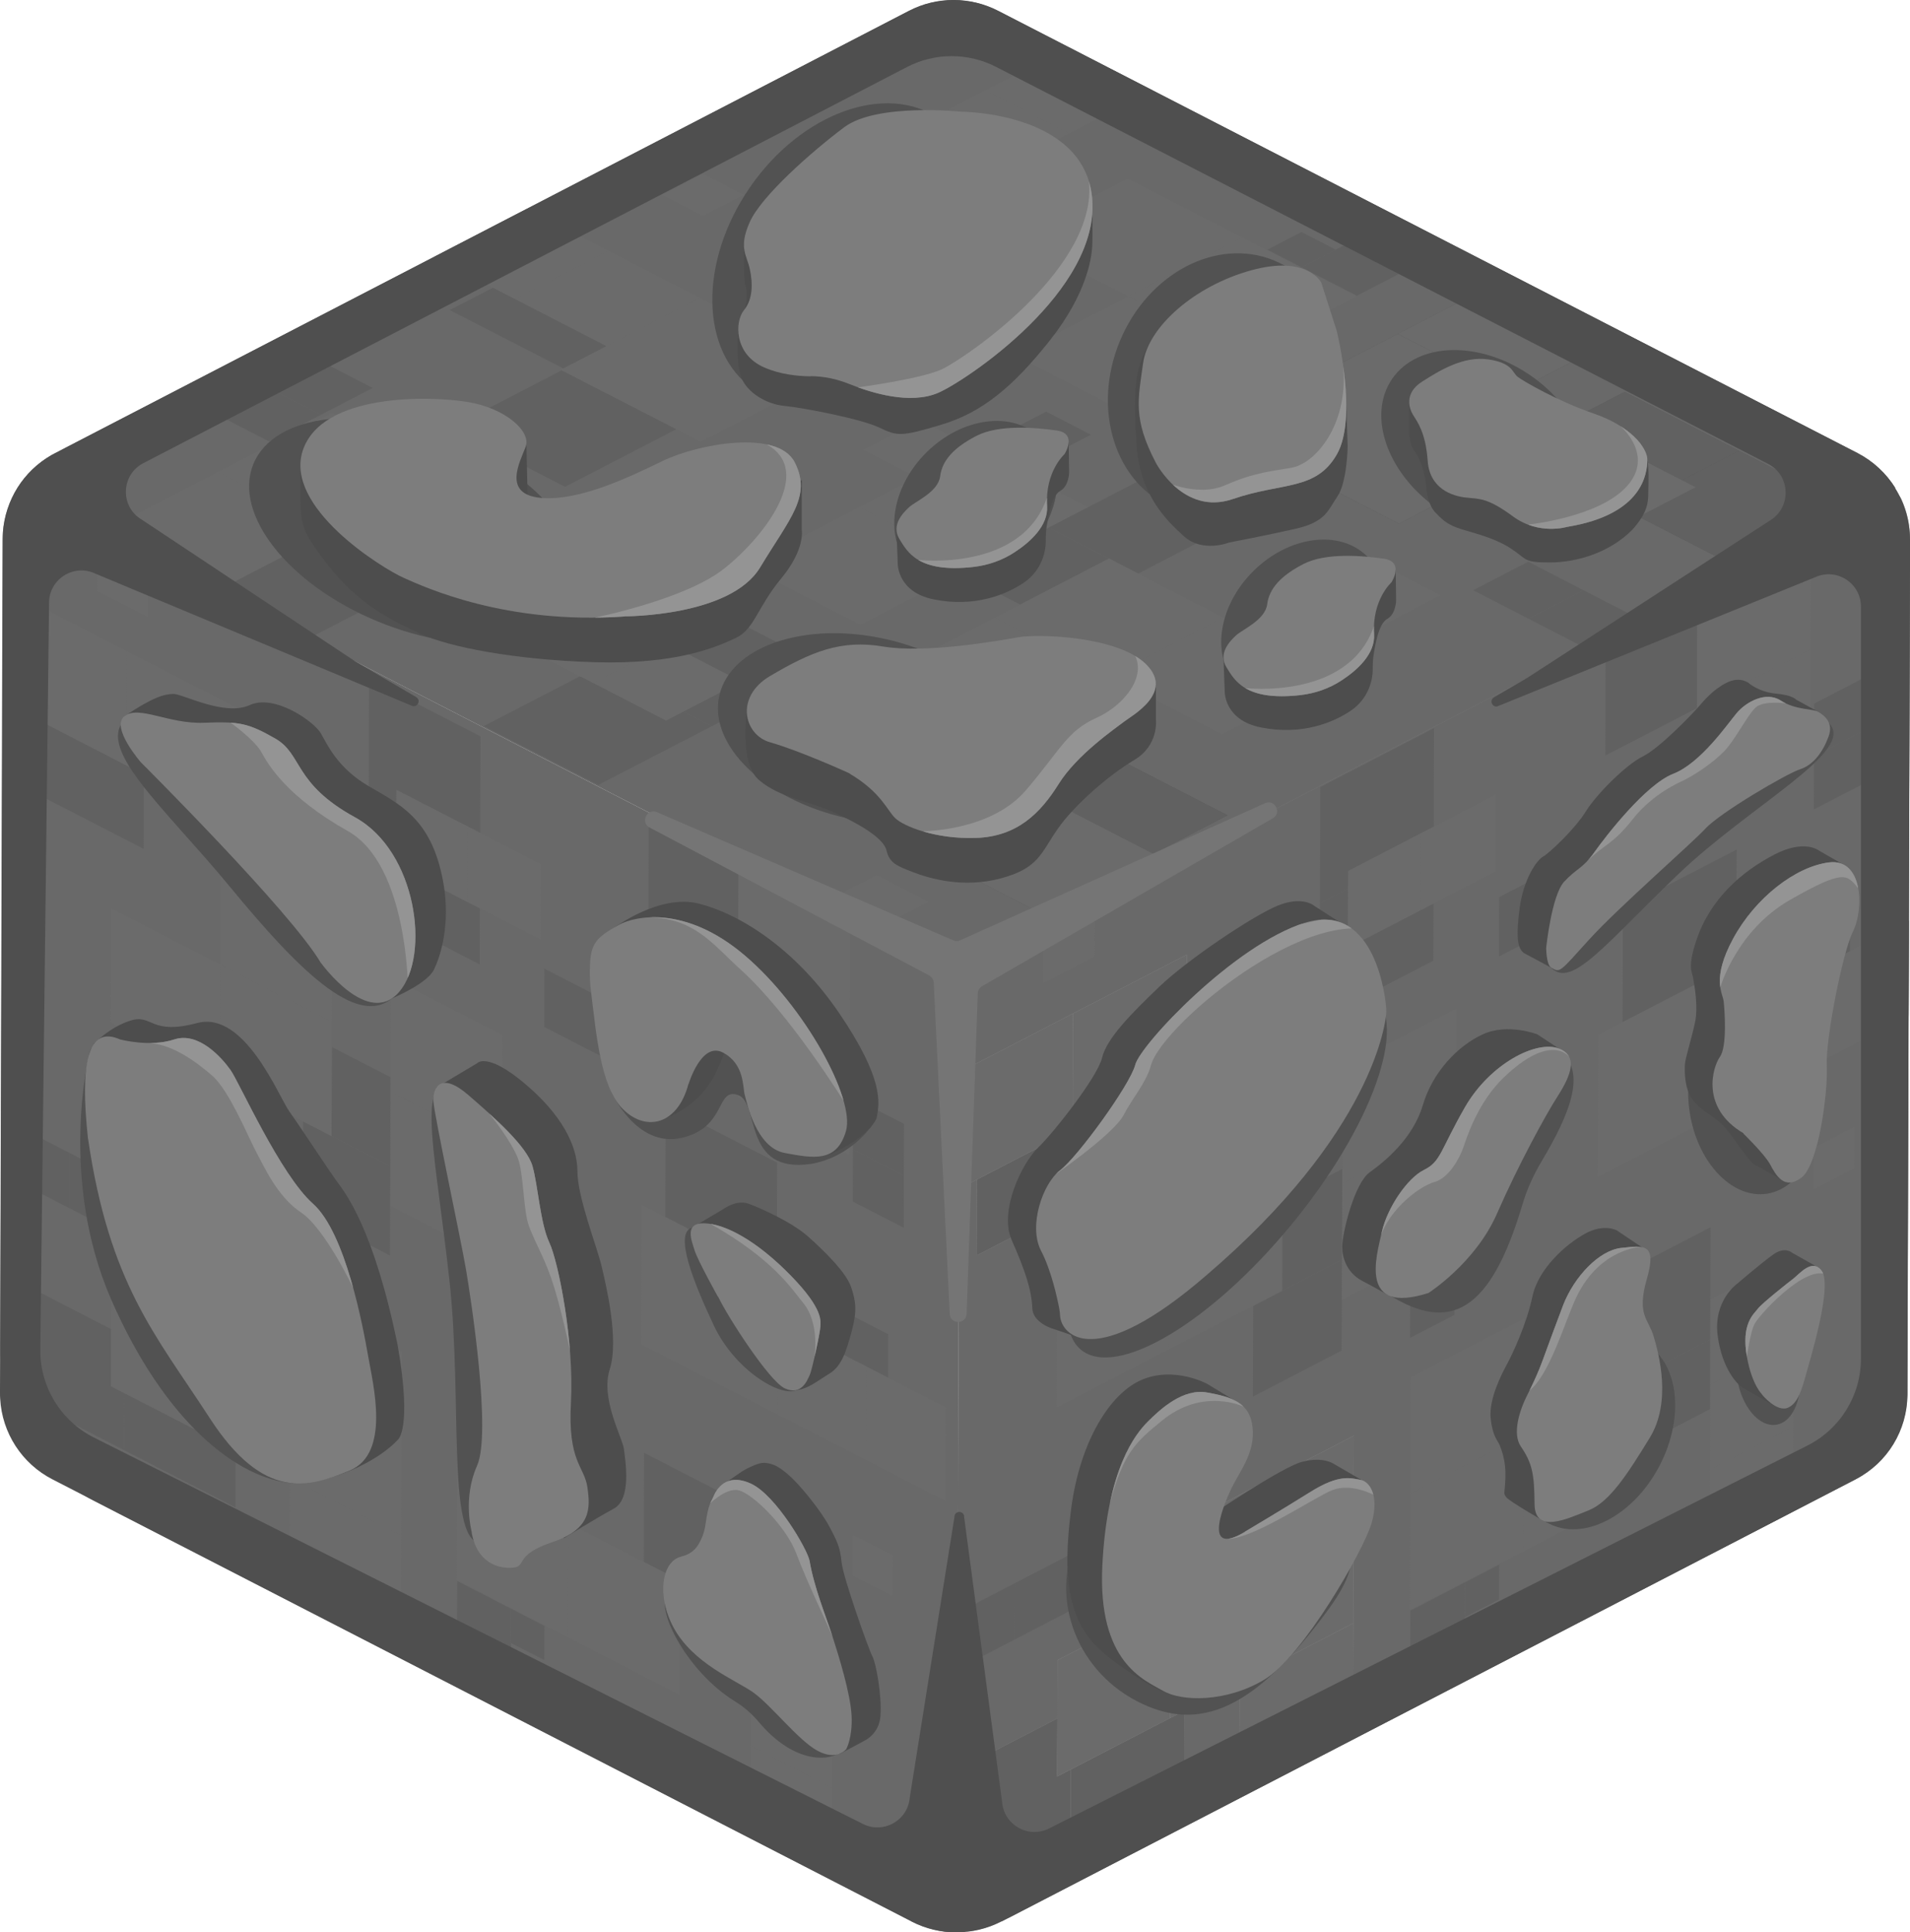 <?xml version="1.0" encoding="UTF-8"?>
<svg id="b" data-name="Layer 2" xmlns="http://www.w3.org/2000/svg" xmlns:xlink="http://www.w3.org/1999/xlink" viewBox="0 0 126.52 128.01">
  <defs>
    <style>
      .ab {
        fill: #4d4d4d;
      }

      .ab, .ac, .ad, .ae, .af, .ag, .ah, .ai, .aj, .ak, .al, .am {
        stroke-width: 0px;
      }

      .an {
        clip-path: url(#j);
      }

      .ac {
        fill: #919191;
      }

      .ad {
        fill: #7d7d7d;
      }

      .ao {
        clip-path: url(#t);
      }

      .ae {
        fill: #949494;
      }

      .ap {
        clip-path: url(#g);
      }

      .aq {
        clip-path: url(#z);
      }

      .ar {
        clip-path: url(#r);
      }

      .as {
        isolation: isolate;
      }

      .at {
        clip-path: url(#p);
      }

      .au {
        clip-path: url(#d);
      }

      .av {
        clip-path: url(#aa);
      }

      .aw {
        clip-path: url(#v);
      }

      .ax {
        clip-path: url(#m);
      }

      .ay {
        clip-path: url(#x);
      }

      .az {
        clip-path: url(#i);
      }

      .af {
        fill: none;
      }

      .ag {
        fill: #6b6b6b;
      }

      .ba {
        clip-path: url(#e);
      }

      .bb {
        clip-path: url(#f);
      }

      .bc {
        clip-path: url(#l);
      }

      .bd {
        clip-path: url(#o);
      }

      .be {
        clip-path: url(#n);
      }

      .bf {
        clip-path: url(#q);
      }

      .bg {
        clip-path: url(#k);
      }

      .ah {
        fill: #575757;
      }

      .ai {
        fill: #4f4f4f;
      }

      .bh {
        clip-path: url(#u);
      }

      .aj {
        fill: #696969;
      }

      .ak {
        fill: #616161;
      }

      .bi {
        clip-path: url(#s);
      }

      .bj {
        clip-path: url(#h);
      }

      .bk {
        clip-path: url(#y);
      }

      .al {
        fill: #525252;
      }

      .bl {
        clip-path: url(#w);
      }

      .am {
        fill: #757575;
      }
    </style>
    <clipPath id="d">
      <path class="af" d="m126.52,37.01l-.18,55.19c0,2.47-1.39,4.74-3.59,5.88l-55.74,28.87c-1.66.86-3.64-.35-3.63-2.22l.19-59.8c0-.31.17-.6.45-.74l57.9-29.99c2.1-1.09,4.6.44,4.6,2.81Z"/>
    </clipPath>
    <clipPath id="e">
      <path class="af" d="m63.39,123.72l.19-59.3L5.64,34.61c-2.48-1.28-5.44.52-5.45,3.31L.01,91.77c0,2.73,1.51,5.24,3.94,6.49l54.87,28.24c2.08,1.07,4.55-.43,4.56-2.77Z"/>
    </clipPath>
    <clipPath id="f">
      <path class="af" d="m122.93,33.68l-59.36,30.74L4.35,33.94c-1.74-.89-1.74-3.37,0-4.27L59.99.85c1.99-1.03,4.36-1.03,6.35,0l56.59,29.12c1.51.78,1.51,2.94,0,3.72Z"/>
    </clipPath>
    <clipPath id="g">
      <path class="af" d="m21.27,63.8s3.11,4.32,5.18,1.9,1.15-9.32-2.94-11.56c-4.08-2.24-3.45-4.16-5.27-5.21-1.82-1.04-2.4-1.14-4.74-1.05s-4.3-1.18-5.25-.44,1.09,3.07,1.09,3.07c0,0,9.96,9.92,11.92,13.29Z"/>
    </clipPath>
    <clipPath id="h">
      <path class="af" d="m7.97,68.86s1.96.53,3.57,0,3.15,1.2,3.74,2.04,3.28,6.91,5.45,8.84c2.17,1.93,3.32,8.18,3.65,10.06.32,1.88,1.52,6.48-1.22,7.62-2.74,1.13-5.69,2.04-9.27-3.48-3.58-5.52-6.65-8.84-8.07-18.59-.51-4.78-.06-7.49,2.16-6.48Z"/>
    </clipPath>
    <clipPath id="i">
      <path class="af" d="m31.25,101.5s-.62-2.24.35-4.4-.4-11.04-.73-12.99-2.11-10.26-2.16-11.15.47-2.01,2.3-.43c1.83,1.58,3.89,3.43,4.26,4.71s.51,3.78,1.12,5.08,1.65,6.61,1.43,10.58c-.22,3.97.89,4.22,1.09,5.63s.25,2.77-2.32,3.63-1.67,1.6-2.6,1.69-2.4-.28-2.75-2.35Z"/>
    </clipPath>
    <clipPath id="j">
      <path class="af" d="m45.61,71.82s.85-2.85,2.28-2.09,1.3,2.26,1.44,2.79.76,3.51,2.65,3.86,3.45.66,4.06-1.46c.61-2.12-2.72-8.23-6.7-11.62-3.98-3.39-7.33-2.59-8.33-2.04-1.54.85-1.87,1.24-1.93,2.71-.03.6,0,1.2.08,1.8.34,2.77.63,6.17,2.05,7.65,1.54,1.6,3.67,1.12,4.39-1.6Z"/>
    </clipPath>
    <clipPath id="k">
      <path class="af" d="m47.56,85.91s-1.34-2.4-1.55-3.08-.7-1.84.67-1.79,3.43,1.14,5.68,3.44c2.25,2.3,1.98,3.07,1.98,3.4s-.54,2.86-.7,3.2-.54,1.41-1.66.89c-1.02-.47-3.76-4.7-4.41-6.07Z"/>
    </clipPath>
    <clipPath id="l">
      <path class="af" d="m45.11,103.12c.45-.1.85-.34,1.1-.72.22-.34.44-.81.52-1.4.2-1.41.35-1.43.53-1.86s.81-1.61,2.47-.86,3.77,4.38,3.9,5.13c.3,1.77,1.08,3.65,1.51,4.98s1.2,3.83,1.27,5.27c.07,1.45-.35,2.21-.35,2.21,0,0-.62.81-1.91.11s-3.1-3.06-4.28-3.88-3.94-1.89-5.24-4.26c-1.16-2.13-.78-4.43.48-4.71Z"/>
    </clipPath>
    <clipPath id="m">
      <path class="af" d="m70.22,87.17c-.01-.15-.02-.31-.05-.46-.13-.7-.53-2.55-1.21-3.85-.85-1.64.1-4.45,1.26-5.33s4.64-5.66,4.98-6.99,6.55-7.95,11.24-9.41c4.69-1.46,5.39,5.12,5.39,5.85s-.89,8.09-11.95,17.53c-7.28,6.29-9.56,4.02-9.66,2.65Z"/>
    </clipPath>
    <clipPath id="n">
      <path class="af" d="m94.63,85.65s3.1-1.98,4.53-5.25,3.25-6.57,3.94-7.65,1.66-2.72.16-3.29-4.57,1.02-6.22,3.89c-1.65,2.88-1.59,3.6-2.71,4.15s-2.44,2.53-2.79,4.09c-.37,1.64-1.56,5.55,3.1,4.06Z"/>
    </clipPath>
    <clipPath id="o">
      <path class="af" d="m82.48,101.46s2.41-1.43,4.33-2.63c1.92-1.2,2.67-.9,3.29-.8s1.28,1.04.76,2.86c-.52,1.81-4.55,8.84-7.11,10.38-2.56,1.53-5.49,1.45-6.71.74s-4.34-1.85-4.02-8.3c.32-6.44,2.21-8.73,3.02-9.54s2.33-2.22,3.93-1.92c1.6.29,2.83.66,3,2.3s-.73,2.73-1.35,3.95c-.35.69-2.21,4.82.86,2.97Z"/>
    </clipPath>
    <clipPath id="p">
      <path class="af" d="m82.48,101.46s2.41-1.43,4.33-2.63c1.92-1.2,2.67-.9,3.29-.8s1.28,1.04.76,2.86c-.52,1.81-4.55,8.84-7.11,10.38-2.56,1.53-5.49,1.45-6.71.74s-4.34-1.85-4.02-8.3c.32-6.44,2.21-8.73,3.02-9.54s2.33-2.22,3.93-1.92c1.6.29,2.83.66,3,2.3s-.73,2.73-1.35,3.95c-.35.69-2.21,4.82.86,2.97Z"/>
    </clipPath>
    <clipPath id="q">
      <path class="af" d="m101.2,92.35c.37-.73.71-1.47.99-2.24.4-1.09.94-2.57,1.35-3.64.73-1.89,2.39-3.65,3.86-3.8s2.38-.36,1.69,2.05c-.69,2.41.1,2.63.45,3.81s1.2,4.34-.26,6.72-2.65,4.25-4.06,4.81-3.56,1.59-3.57-.43-.17-2.72-.91-3.81c-.58-.85-.09-2.4.46-3.47Z"/>
    </clipPath>
    <clipPath id="r">
      <path class="af" d="m116.72,92.39s.98,1.2,1.73.86.98-1.5,1.39-2.94,1.46-5.22.84-6.11c-.62-.88-1.48.19-1.88.5-.37.28-2.1,1.65-2.36,2s-1.12.98-.72,3.2c.34,1.88,1.01,2.48,1.01,2.48Z"/>
    </clipPath>
    <clipPath id="s">
      <path class="af" d="m115.48,75.09s1.4,1.36,1.77,2.04.91,1.74,2.06.9,1.78-5.63,1.7-7.44c-.09-1.81,1.08-7.59,1.71-8.83.79-1.57.67-4.91-1.56-4.63s-4.89,2.35-6.35,5.04-.69,3.62-.63,4.18.24,2.97-.25,3.66-1.3,3.39,1.57,5.07Z"/>
    </clipPath>
    <clipPath id="t">
      <path class="af" d="m102.42,62.79s.36-3.48,1.19-4.38,1.21-.84,2-1.95,3.41-4.49,5.23-5.2c1.82-.71,3.58-3.28,4.2-4.02s1.93-1.47,2.92-.83,2.15.53,2.49.75,1.04.66.67,1.65c-.37,1-1,1.87-1.88,2.15s-5.31,2.88-6.28,3.94c-.88.96-5.78,5.23-7.72,7.37-1.94,2.14-1.89,2.19-2.49,1.83-.33-.2-.33-1.31-.33-1.31Z"/>
    </clipPath>
    <clipPath id="u">
      <path class="af" d="m64.46,37.56c.99-.11,1.94-.44,2.77-.99,1.02-.67,2.21-1.74,2.13-3.05-.14-2.28,1.15-3.43,1.15-3.43,0,0,.89-1.37-.51-1.57s-3.83-.41-5.31.35-2.28,1.62-2.41,2.67-1.64,1.67-2.06,2.06-1.21,1.2-.63,2.13c.52.83,1.23,2.24,4.88,1.83Z"/>
    </clipPath>
    <clipPath id="v">
      <path class="af" d="m86.12,46.05c.99-.11,1.94-.44,2.77-.99,1.02-.67,2.21-1.74,2.13-3.05-.14-2.28,1.15-3.43,1.15-3.43,0,0,.89-1.37-.51-1.57-1.41-.2-3.83-.41-5.31.35s-2.28,1.62-2.41,2.67c-.13,1.04-1.64,1.67-2.06,2.06s-1.21,1.2-.63,2.13c.52.83,1.23,2.24,4.88,1.83Z"/>
    </clipPath>
    <clipPath id="w">
      <path class="af" d="m56.29,51.24s-3.23-1.48-5.29-2.07c-1.7-.48-2.35-2.99,0-4.38,2.74-1.62,4.7-2.43,7.5-1.96s7.6-.37,8.92-.61,6.62-.09,8.5,1.79c1.88,1.87-.94,3.39-1.48,3.81s-3.1,2.17-4.31,4.11c-1.21,1.94-2.75,3.49-5.48,3.58s-4.81-.79-5.35-1.31-.93-1.71-3.02-2.95Z"/>
    </clipPath>
    <clipPath id="x">
      <path class="af" d="m103.82,34.9s-1.88.58-3.6-.69c-1.72-1.27-2.25-1.15-3.13-1.25s-2.39-.57-2.52-2.44-.7-2.6-.96-3.02-.62-1.44.58-2.21,2.77-1.72,4.4-1.48,1.57.87,1.95,1.16,2.65,1.61,5.04,2.43,3.56,2.24,3.54,3.09-.26,3.58-5.29,4.41Z"/>
    </clipPath>
    <clipPath id="y">
      <path class="af" d="m76.56,30.65s1.82,3.53,5.1,2.41c3.28-1.13,5.51-.53,6.9-2.97s0-8.12,0-8.12l-1.03-3.23s-.89-1.87-4.66-.83-6.82,3.76-7.15,6.15-.69,3.66.84,6.59Z"/>
    </clipPath>
    <clipPath id="z">
      <path class="af" d="m53.69,24.92c.88,0,1.75.19,2.57.52,1.51.61,4.03,1.37,5.87.59,1.83-.78,10.84-6.79,10.21-12.97-.58-5.66-8.67-5.66-8.67-5.66,0,0-5.59-.59-7.75,1.03s-5.48,4.55-6.25,6.27-.2,2.19,0,3.13.21,1.99-.39,2.72-.69,2.9,1.34,3.79c1.07.47,2.22.58,3.07.59Z"/>
    </clipPath>
    <clipPath id="aa">
      <path class="af" d="m41.36,40.83s7.02.03,8.99-3.24c1.98-3.28,3.43-4.71,2.3-6.95s-6.47-1.21-8.74-.11c-2.27,1.1-5.57,2.69-8.11,2.45-2.54-.25-1.36-2.38-.98-3.38s-1.3-2.55-3.84-2.97c-2.54-.42-9.64-.59-10.92,3.2-1.27,3.79,5.28,7.83,6.68,8.45s6.76,3.11,14.61,2.56Z"/>
    </clipPath>
  </defs>
  <g id="c" data-name="Layer 1">
    <g>
      <g class="as">
        <g>
          <path class="ac" d="m126.52,35.73v1.92s-.18,54.67-.18,54.67c0,2.4-1.35,4.59-3.47,5.69l-56.52,29.27s0,0-.02,0c-.63.33-1.31.54-1.99.64-.51.08-.96-.32-.96-.83l.13-41.96.07-20.73,22.57-11.69h0s38.66-20.03,38.66-20.03c.42-.22.94-.05,1.14.39.37.82.57,1.71.57,2.64Z"/>
          <g class="as">
            <g class="au">
              <g>
                <polyline class="aj" points="72.52 59.88 72.51 63.37 69.1 65.14 69.11 61.65 72.52 59.88"/>
                <polyline class="aj" points="94.96 59.85 94.95 63.64 87.41 67.54 87.43 59.84 87.46 52.14 94.99 48.24 94.97 54.77 99.08 52.64 99.06 57.73 94.96 59.85"/>
                <polyline class="aj" points="119.94 43.01 119.92 50.72 112.38 54.62 112.41 46.91 106.34 50.05 106.36 42.35 113.9 38.44 119.97 35.3 119.94 43.01"/>
                <polyline class="aj" points="103.16 57.43 103.14 61.37 99.3 63.36 99.31 59.43 103.16 57.43"/>
                <polyline class="aj" points="123.59 48.34 123.58 51.85 120.15 53.62 120.16 50.11 120.17 46.61 123.61 44.83 123.59 48.34"/>
                <polyline class="aj" points="99.97 76.57 99.95 80.42 96.19 82.37 96.19 82.34 88.9 86.11 88.92 78.4 88.95 70.71 96.48 66.81 96.46 74.52 96.45 78.39 99.97 76.57"/>
                <polyline class="aj" points="115.04 73.2 105.84 77.97 105.87 68.56 107.48 67.72 107.5 60.18 115.04 56.28 115.01 63.82 115.07 63.79 115.07 63.96 122.55 60.09 122.54 63.02 126.45 60.99 126.43 67.31 121.06 70.09 115.04 73.2"/>
                <polyline class="aj" points="88.89 83.46 88.87 89.47 82.99 92.52 83.01 86.51 77.39 89.41 70 93.24 70.02 85.53 77.41 81.71 77.44 74 84.97 70.09 84.95 77.8 84.94 79.5 88.91 77.44 88.89 83.46"/>
                <polyline class="aj" points="96.35 84.1 96.34 87.11 93.4 88.63 93.41 85.62 96.35 84.1"/>
                <polyline class="aj" points="75.75 94.83 75.74 99.05 71.62 101.18 71.63 96.96 75.75 94.83"/>
                <polyline class="aj" points="122.83 74.65 122.82 77.4 120.13 78.8 120.14 76.05 122.83 74.65"/>
                <polyline class="aj" points="67.2 108.62 63.55 110.51 63.56 106.78 67.2 104.89 70.85 103 70.84 106.73 67.2 108.62"/>
                <polyline class="aj" points="100.96 87.35 100.94 95.06 93.4 98.96 93.43 91.25 100.96 87.35"/>
                <polyline class="aj" points="100.92 102.77 93.38 106.67 93.4 98.96 100.94 95.06 106.02 92.43 106.04 85.07 113.31 81.3 113.28 88.74 113.27 93.35 108.76 95.69 108.77 91.08 108.48 91.23 108.45 98.87 100.92 102.77"/>
                <polyline class="aj" points="118.79 88.87 118.77 94.5 113.26 97.36 113.28 91.74 113.29 86.1 118.8 83.25 118.79 88.87"/>
                <polyline class="aj" points="99.31 103.65 99.3 105.96 97.04 107.13 97.05 104.82 99.31 103.65"/>
                <polyline class="aj" points="97.05 104.82 97.04 108.54 93.41 110.42 93.42 106.7 97.05 104.82"/>
                <polyline class="aj" points="118.77 94.5 118.75 100.14 113.24 102.99 113.26 97.36 118.77 94.5"/>
                <polyline class="aj" points="63.36 128.84 82.08 119.15 82.1 111.44 78.45 113.33 78.44 117.19 70.92 121.08 63.38 124.98 63.41 117.27 70.04 113.84 70.05 109.98 77.52 106.11 77.54 101.4 89.68 95.11 89.64 107.53 89.61 115.24 126.34 96.22 126.54 31.8 63.57 64.42 63.54 71.04 71.08 67.14 71.06 72.17 71.08 67.14 78.62 63.24 78.59 70.95 72.24 74.24 72.23 79.27 64.69 83.17 64.71 78.14 63.52 78.75 63.36 128.84"/>
                <polyline class="ak" points="64.69 83.17 72.23 79.27 72.24 74.24 71.06 74.85 71.06 72.17 71.06 74.85 64.71 78.14 64.69 83.17"/>
                <polyline class="ak" points="106.34 50.05 112.41 46.91 112.43 39.2 113.9 38.44 106.36 42.35 106.34 50.05"/>
                <polyline class="ak" points="99.3 63.36 103.14 61.37 103.16 57.43 99.31 59.43 99.3 63.36"/>
                <polyline class="ak" points="107.48 67.72 115.01 63.82 115.04 56.28 107.5 60.18 107.48 67.72"/>
                <polyline class="ak" points="115.06 66.89 120.27 64.19 122.54 63.02 122.55 60.09 115.07 63.96 115.06 66.89"/>
                <polyline class="ak" points="88.89 83.46 88.91 77.44 84.94 79.5 84.93 85.51 88.89 83.45 88.89 83.46"/>
                <polyline class="ak" points="82.99 92.52 88.87 89.47 88.89 83.46 88.89 83.45 84.93 85.51 84.93 85.51 83.01 86.51 82.99 92.52"/>
                <polyline class="ak" points="93.4 88.63 96.34 87.11 96.35 84.1 93.41 85.62 93.4 88.63"/>
                <polyline class="ak" points="70.92 121.08 78.44 117.19 78.45 113.33 77.5 113.82 70.93 117.22 70.92 121.08"/>
                <polyline class="ak" points="63.38 124.98 70.92 121.08 70.93 117.22 70.02 117.69 70.04 113.84 63.41 117.27 63.38 124.98"/>
                <polyline class="ak" points="67.2 108.62 70.84 106.73 70.85 103 67.2 104.89 67.21 104.89 67.2 108.62"/>
                <polyline class="ak" points="63.55 110.51 67.2 108.62 67.21 104.89 67.2 104.89 63.56 106.78 63.55 110.51"/>
                <polyline class="ak" points="87.43 59.84 89.3 58.87 89.31 57.7 94.28 55.12 94.97 54.77 94.99 48.24 87.46 52.14 87.43 59.84"/>
                <polyline class="ak" points="87.41 67.54 94.95 63.64 94.96 59.85 94.09 60.3 89.29 62.79 89.3 58.87 87.43 59.84 87.41 67.54"/>
                <polyline class="ak" points="123.59 48.34 123.61 44.83 120.17 46.61 120.16 50.11 123.59 48.33 123.59 48.34"/>
                <polyline class="ak" points="120.15 53.62 123.58 51.85 123.59 48.34 123.59 48.33 120.16 50.11 120.15 53.62"/>
                <polyline class="ag" points="113.26 97.36 118.77 94.5 118.79 88.87 118.79 88.89 113.28 91.74 113.26 97.36"/>
                <polyline class="ag" points="113.28 91.74 118.79 88.89 118.79 88.87 118.8 83.25 113.29 86.1 113.28 91.74"/>
                <polyline class="ag" points="120.13 78.8 122.82 77.4 122.83 74.65 120.14 76.05 120.13 78.8"/>
                <polyline class="ag" points="71.62 101.18 75.74 99.05 75.75 94.83 71.63 96.96 71.62 101.18"/>
                <polyline class="ag" points="113.24 102.99 118.75 100.14 118.77 94.5 113.26 97.36 113.24 102.99"/>
                <polyline class="ag" points="121.06 70.09 126.43 67.31 126.45 60.99 122.54 63.02 120.27 64.19 121.08 63.77 121.06 70.09"/>
                <polyline class="ag" points="82.08 119.15 89.61 115.24 89.64 107.53 82.1 111.44 82.08 119.15"/>
                <polyline class="ag" points="96.46 74.52 96.48 66.81 88.95 70.71 88.92 78.4 96.46 74.5 96.46 74.52"/>
                <polyline class="ag" points="96.19 82.37 99.95 80.42 99.97 76.57 96.45 78.39 96.43 82.21 96.19 82.34 96.19 82.37"/>
                <polyline class="ag" points="88.9 86.11 96.19 82.34 96.43 82.21 96.45 78.39 96.46 74.52 96.46 74.5 88.92 78.4 88.9 86.11"/>
                <polyline class="ag" points="71.06 74.85 72.24 74.24 78.59 70.95 78.62 63.24 71.08 67.14 71.06 72.17 71.06 74.85"/>
                <polyline class="ag" points="69.1 65.14 72.51 63.37 72.52 59.88 69.11 61.65 69.1 65.14"/>
                <polyline class="ag" points="63.52 78.75 64.71 78.14 71.06 74.85 71.06 72.17 71.08 67.14 63.54 71.04 63.52 78.75"/>
                <polyline class="ag" points="115.04 73.2 121.06 70.09 121.08 63.77 120.27 64.19 115.06 66.89 115.04 73.2"/>
                <polyline class="ag" points="70.02 117.69 70.93 117.22 77.5 113.82 77.52 106.11 70.05 109.98 70.04 113.84 70.02 117.69"/>
                <polyline class="ag" points="70 93.24 77.39 89.41 77.41 81.71 70.02 85.53 70 93.24"/>
                <polyline class="ag" points="77.5 113.82 78.45 113.33 82.1 111.44 89.64 107.53 89.68 95.11 77.54 101.4 77.52 106.11 77.5 113.82"/>
                <polyline class="ak" points="108.76 95.69 113.27 93.35 113.28 88.74 108.77 91.08 108.76 95.69"/>
                <polyline class="ak" points="108.48 91.23 108.77 91.08 113.28 88.74 113.31 81.3 106.04 85.07 106.02 92.43 108.48 91.16 108.48 91.23"/>
                <polyline class="ak" points="97.04 107.13 99.3 105.96 99.31 103.65 97.05 104.82 97.04 107.13"/>
                <polyline class="ak" points="93.41 110.42 97.04 108.54 97.05 104.82 93.42 106.7 93.41 110.42"/>
                <polyline class="ag" points="105.84 77.97 115.04 73.2 115.06 66.89 115.07 63.96 115.07 63.79 115.01 63.82 107.48 67.72 105.87 68.56 105.84 77.97"/>
                <polyline class="ag" points="112.38 54.62 119.92 50.72 119.94 43.01 112.41 46.91 112.38 54.62"/>
                <polyline class="ag" points="112.41 46.91 119.94 43.01 119.97 35.3 113.9 38.44 112.43 39.2 112.41 46.91"/>
                <polyline class="ag" points="89.29 62.79 94.09 60.3 94.1 55.22 94.28 55.12 89.31 57.7 89.3 58.87 89.29 62.79"/>
                <polyline class="ag" points="94.09 60.3 94.96 59.85 99.06 57.73 99.08 52.64 94.97 54.77 94.28 55.12 94.1 55.22 94.09 60.3"/>
                <polyline class="ag" points="77.39 89.41 83.01 86.51 84.93 85.51 84.93 85.51 84.94 79.5 84.95 77.8 77.41 81.71 77.39 89.41"/>
                <polyline class="ag" points="77.41 81.71 84.95 77.8 84.97 70.09 77.44 74 77.41 81.71"/>
                <polyline class="ag" points="93.4 98.96 100.94 95.06 100.96 87.35 93.43 91.25 93.4 98.96"/>
                <polyline class="ag" points="93.38 106.67 100.92 102.77 100.94 95.06 93.4 98.96 93.38 106.67"/>
                <polyline class="ag" points="100.92 102.77 108.45 98.87 108.48 91.23 108.48 91.16 106.02 92.43 100.94 95.06 100.92 102.77"/>
              </g>
            </g>
          </g>
        </g>
        <g>
          <path class="aj" d="m60.39,127.3c.94.48,1.96.72,2.98.72l.14-42.86.07-20.73-25.02-12.88L1.17,32.31c-.55.88-.89,1.89-.97,2.96L.02,89.22c-.01,4.3,2.38,8.24,6.2,10.2l54.17,27.87Z"/>
          <g class="as">
            <g class="ba">
              <g>
                <polyline class="aj" points="9.8 37.45 9.79 40.87 6.44 39.15 6.45 35.72 9.8 37.45"/>
                <polyline class="aj" points="31.79 60.17 31.78 63.89 24.4 60.09 24.42 52.53 24.44 44.98 31.83 48.78 31.81 55.18 35.83 57.25 35.82 62.24 31.79 60.17"/>
                <polyline class="aj" points="56.29 68.93 56.26 76.5 48.88 72.7 48.9 65.13 42.95 62.07 42.97 54.51 50.36 58.31 56.31 61.37 56.29 68.93"/>
                <polyline class="aj" points="39.83 66.11 39.82 69.97 36.05 68.03 36.06 64.17 39.83 66.11"/>
                <polyline class="aj" points="59.87 77.89 59.86 81.33 56.49 79.6 56.5 76.15 56.51 72.72 59.88 74.45 59.87 77.89"/>
                <polyline class="aj" points="36.7 81.71 36.69 85.49 33 83.59 33 83.56 25.86 79.88 25.88 72.32 25.9 64.77 33.29 68.57 33.27 76.14 33.25 79.94 36.7 81.71"/>
                <polyline class="aj" points="51.48 93.69 42.46 89.05 42.49 79.81 44.07 80.62 44.09 73.22 51.48 77.02 51.45 84.42 51.51 84.45 51.51 84.62 58.84 88.39 58.83 91.27 62.66 93.24 62.64 99.44 57.39 96.73 51.48 93.69"/>
                <polyline class="aj" points="25.85 77.27 25.83 83.17 20.06 80.2 20.08 74.29 14.57 71.46 7.33 67.73 7.35 60.17 14.6 63.9 14.62 56.33 22.01 60.13 21.98 67.7 21.98 69.36 25.87 71.36 25.85 77.27"/>
                <polyline class="aj" points="33.16 85.46 33.15 88.41 30.26 86.93 30.27 83.97 33.16 85.46"/>
                <polyline class="aj" points="12.96 75.13 12.95 79.27 8.91 77.19 8.93 73.05 12.96 75.13"/>
                <polyline class="aj" points="59.12 103.02 59.11 105.72 56.47 104.37 56.48 101.67 59.12 103.02"/>
                <polyline class="aj" points="4.58 80.03 1.01 78.19 1.02 74.53 4.59 76.37 8.16 78.21 8.15 81.87 4.58 80.03"/>
                <polyline class="aj" points="37.68 93.34 37.66 100.91 30.27 97.11 30.3 89.54 37.68 93.34"/>
                <polyline class="aj" points="37.63 108.47 30.25 104.67 30.27 97.11 37.66 100.91 42.64 103.47 42.66 96.24 49.78 99.91 49.76 107.21 49.75 111.74 45.32 109.46 45.34 104.93 45.05 104.78 45.02 112.28 37.63 108.47"/>
                <polyline class="aj" points="55.15 112.91 55.13 118.44 49.73 115.66 49.75 110.15 49.77 104.62 55.17 107.4 55.15 112.91"/>
                <polyline class="aj" points="36.06 107.71 36.05 109.97 33.84 108.84 33.85 106.57 36.06 107.71"/>
                <polyline class="aj" points="33.85 106.57 33.84 110.22 30.27 108.39 30.29 104.74 33.85 106.57"/>
                <polyline class="aj" points="55.13 118.44 55.12 123.98 49.72 121.2 49.73 115.66 55.13 118.44"/>
                <polyline class="aj" points=".82 96.05 19.17 105.49 19.19 97.93 15.61 96.08 15.6 99.86 8.23 96.07 .84 92.27 .86 84.7 7.36 88.05 7.38 84.27 14.7 88.04 14.72 83.41 26.62 89.54 26.58 101.73 26.56 109.29 62.55 127.82 62.76 64.59 1.02 32.82 1 39.33 8.39 43.13 8.37 48.07 8.39 43.13 15.77 46.93 15.75 54.5 9.53 51.29 9.51 56.23 2.12 52.43 2.14 47.49 .98 46.89 .82 96.05"/>
                <polyline class="ak" points="2.12 52.43 9.51 56.23 9.53 51.29 8.36 50.7 8.37 48.07 8.36 50.7 2.14 47.49 2.12 52.43"/>
                <polyline class="ak" points="42.95 62.07 48.9 65.13 48.92 57.57 50.36 58.31 42.97 54.51 42.95 62.07"/>
                <polyline class="ak" points="36.05 68.03 39.82 69.97 39.83 66.11 36.06 64.17 36.05 68.03"/>
                <polyline class="ak" points="44.07 80.62 51.45 84.42 51.48 77.02 44.09 73.22 44.07 80.62"/>
                <polyline class="ak" points="51.5 87.5 56.61 90.13 58.83 91.27 58.84 88.39 51.51 84.62 51.5 87.5"/>
                <polyline class="ak" points="25.85 77.27 25.87 71.36 21.98 69.36 21.96 75.26 25.85 77.26 25.85 77.27"/>
                <polyline class="ak" points="20.06 80.2 25.83 83.17 25.85 77.27 25.85 77.26 21.96 75.26 21.96 75.26 20.08 74.29 20.06 80.2"/>
                <polyline class="ak" points="30.26 86.93 33.15 88.41 33.16 85.46 30.27 83.97 30.26 86.93"/>
                <polyline class="ak" points="8.23 96.07 15.6 99.86 15.61 96.08 14.68 95.6 8.24 92.29 8.23 96.07"/>
                <polyline class="ak" points=".84 92.27 8.23 96.07 8.24 92.29 7.35 91.83 7.36 88.05 .86 84.7 .84 92.27"/>
                <polyline class="ak" points="4.58 80.03 8.15 81.87 8.16 78.21 4.59 76.37 4.59 76.37 4.58 80.03"/>
                <polyline class="ak" points="1.01 78.19 4.58 80.03 4.59 76.37 4.59 76.37 1.02 74.53 1.01 78.19"/>
                <polyline class="ak" points="24.42 52.53 26.25 53.47 26.26 52.33 31.13 54.83 31.81 55.18 31.83 48.78 24.44 44.98 24.42 52.53"/>
                <polyline class="ak" points="24.4 60.09 31.78 63.89 31.79 60.17 30.94 59.74 26.24 57.32 26.25 53.47 24.42 52.53 24.4 60.09"/>
                <polyline class="ak" points="59.87 77.89 59.88 74.45 56.51 72.72 56.5 76.15 59.87 77.88 59.87 77.89"/>
                <polyline class="ak" points="56.49 79.6 59.86 81.33 59.87 77.89 59.87 77.88 56.5 76.15 56.49 79.6"/>
                <polyline class="ag" points="49.73 115.66 55.13 118.44 55.15 112.91 55.15 112.93 49.75 110.15 49.73 115.66"/>
                <polyline class="ag" points="49.75 110.15 55.15 112.93 55.15 112.91 55.17 107.4 49.77 104.62 49.75 110.15"/>
                <polyline class="ag" points="56.47 104.37 59.11 105.72 59.12 103.02 56.48 101.67 56.47 104.37"/>
                <polyline class="ag" points="8.91 77.19 12.95 79.27 12.96 75.13 8.93 73.05 8.91 77.19"/>
                <polyline class="ag" points="49.72 121.2 55.12 123.98 55.13 118.44 49.73 115.66 49.72 121.2"/>
                <polyline class="ag" points="57.39 96.73 62.64 99.44 62.66 93.24 58.83 91.27 56.61 90.13 57.41 90.53 57.39 96.73"/>
                <polyline class="ag" points="19.17 105.49 26.56 109.29 26.58 101.73 19.19 97.93 19.17 105.49"/>
                <polyline class="ag" points="33.27 76.14 33.29 68.57 25.9 64.77 25.88 72.32 33.27 76.12 33.27 76.14"/>
                <polyline class="ag" points="33 83.59 36.69 85.49 36.7 81.71 33.25 79.94 33.24 83.69 33 83.56 33 83.59"/>
                <polyline class="ag" points="25.86 79.88 33 83.56 33.24 83.69 33.25 79.94 33.27 76.14 33.27 76.12 25.88 72.32 25.86 79.88"/>
                <polyline class="ag" points="8.36 50.7 9.53 51.29 15.75 54.5 15.77 46.93 8.39 43.13 8.37 48.07 8.36 50.7"/>
                <polyline class="ag" points="6.44 39.15 9.79 40.87 9.8 37.45 6.45 35.72 6.44 39.15"/>
                <polyline class="ag" points=".98 46.89 2.14 47.49 8.36 50.7 8.37 48.07 8.39 43.13 1 39.33 .98 46.89"/>
                <polyline class="ag" points="51.48 93.69 57.39 96.73 57.41 90.53 56.61 90.13 51.5 87.5 51.48 93.69"/>
                <polyline class="ag" points="7.35 91.83 8.24 92.29 14.68 95.6 14.7 88.04 7.38 84.27 7.36 88.05 7.35 91.83"/>
                <polyline class="ag" points="7.33 67.73 14.57 71.46 14.6 63.9 7.35 60.17 7.33 67.73"/>
                <polyline class="ag" points="14.68 95.6 15.61 96.08 19.19 97.93 26.58 101.73 26.62 89.54 14.72 83.41 14.7 88.04 14.68 95.6"/>
                <polyline class="ak" points="45.32 109.46 49.75 111.74 49.76 107.21 45.34 104.93 45.32 109.46"/>
                <polyline class="ak" points="45.05 104.78 45.34 104.93 49.76 107.21 49.78 99.91 42.66 96.24 42.64 103.47 45.05 104.71 45.05 104.78"/>
                <polyline class="ak" points="33.84 108.84 36.05 109.97 36.06 107.71 33.85 106.57 33.84 108.84"/>
                <polyline class="ak" points="30.27 108.39 33.84 110.22 33.85 106.57 30.29 104.74 30.27 108.39"/>
                <polyline class="ag" points="42.46 89.05 51.48 93.69 51.5 87.5 51.51 84.62 51.51 84.45 51.45 84.42 44.07 80.62 42.49 79.81 42.46 89.05"/>
                <polyline class="ag" points="48.88 72.7 56.26 76.5 56.29 68.93 48.9 65.13 48.88 72.7"/>
                <polyline class="ag" points="48.9 65.13 56.29 68.93 56.31 61.37 50.36 58.31 48.92 57.57 48.9 65.13"/>
                <polyline class="ag" points="26.24 57.32 30.94 59.74 30.96 54.74 31.13 54.83 26.26 52.33 26.25 53.47 26.24 57.32"/>
                <polyline class="ag" points="30.94 59.74 31.79 60.17 35.82 62.24 35.83 57.25 31.81 55.18 31.13 54.83 30.96 54.74 30.94 59.74"/>
                <polyline class="ag" points="14.57 71.46 20.08 74.29 21.96 75.26 21.96 75.26 21.98 69.36 21.98 67.7 14.6 63.9 14.57 71.46"/>
                <polyline class="ag" points="14.6 63.9 21.98 67.7 22.01 60.13 14.62 56.33 14.6 63.9"/>
                <polyline class="ag" points="30.27 97.11 37.66 100.91 37.68 93.34 30.3 89.54 30.27 97.11"/>
                <polyline class="ag" points="30.25 104.67 37.63 108.47 37.66 100.91 30.27 97.11 30.25 104.67"/>
                <polyline class="ag" points="37.63 108.47 45.02 112.28 45.05 104.78 45.05 104.71 42.64 103.47 37.66 100.91 37.63 108.47"/>
              </g>
            </g>
          </g>
        </g>
        <g>
          <path class="ah" d="m125.54,32.32l-39.39,20.4h0s-22.57,11.69-22.57,11.69l-25.02-12.88L1.17,32.31c.55-.88,1.31-1.62,2.24-2.15L60.21.73c1.85-.96,4.05-.96,5.91,0l56.91,29.28s.02,0,.02.01c1.04.54,1.89,1.34,2.49,2.3Z"/>
          <g class="as">
            <g class="bb">
              <g>
                <polyline class="aj" points="54.66 59.74 58.08 57.97 61.51 59.74 58.1 61.51 54.66 59.74"/>
                <polyline class="aj" points="43.39 42.22 47.1 40.3 54.68 44.2 47.15 48.11 39.63 52 32.04 48.1 38.42 44.8 34.29 42.67 39.26 40.1 43.39 42.22"/>
                <polyline class="aj" points="14.43 31.27 21.97 27.36 29.55 31.27 22.02 35.17 28.13 38.31 20.59 42.22 13.01 38.31 6.9 35.17 14.43 31.27"/>
                <polyline class="aj" points="36.92 37.04 40.77 35.05 44.64 37.04 40.79 39.04 36.92 37.04"/>
                <polyline class="aj" points="17.81 25.7 21.23 23.92 24.69 25.7 21.26 27.48 17.83 29.25 14.38 27.47 17.81 25.7"/>
                <polyline class="aj" points="57.19 29.8 60.96 27.85 64.75 29.8 64.72 29.82 72.05 33.59 64.52 37.5 57 41.39 49.41 37.49 56.95 33.58 60.73 31.62 57.19 29.8"/>
                <polyline class="aj" points="46.36 19.73 55.62 24.5 46.42 29.27 44.8 28.43 37.43 32.25 29.84 28.35 37.21 24.53 37.15 24.5 37.32 24.41 29.79 20.54 32.66 19.06 28.72 17.03 34.9 13.83 40.3 16.61 46.36 19.73"/>
                <polyline class="aj" points="69.47 34.95 75.35 31.9 81.27 34.95 75.39 38 81.04 40.91 88.48 44.74 80.95 48.64 73.51 44.81 65.97 48.71 58.39 44.81 65.92 40.91 67.58 40.05 63.59 38 69.47 34.95"/>
                <polyline class="aj" points="66.35 28.8 69.3 27.27 72.26 28.8 69.32 30.32 66.35 28.8"/>
                <polyline class="aj" points="87.15 39.43 91.27 37.3 95.42 39.43 91.3 41.57 87.15 39.43"/>
                <polyline class="aj" points="43.87 12.91 46.56 11.51 49.26 12.91 46.57 14.3 43.87 12.91"/>
                <polyline class="aj" points="104.89 39.1 108.57 40.99 104.92 42.88 101.25 40.99 97.58 39.1 101.23 37.21 104.89 39.1"/>
                <polyline class="aj" points="67.22 23.53 74.75 19.63 82.34 23.53 74.8 27.44 67.22 23.53"/>
                <polyline class="aj" points="82.29 15.73 89.87 19.63 82.34 23.53 74.75 19.63 69.64 17 62.44 20.73 55.13 16.97 62.4 13.2 66.91 10.86 71.45 13.2 66.94 15.54 67.24 15.69 74.7 11.83 82.29 15.73"/>
                <polyline class="aj" points="59.77 8.84 65.28 5.98 70.82 8.84 65.33 11.68 59.82 14.54 54.28 11.68 59.77 8.84"/>
                <polyline class="aj" points="83.95 16.54 86.21 15.37 88.48 16.54 86.22 17.71 83.95 16.54"/>
                <polyline class="aj" points="86.22 17.71 89.86 15.82 93.52 17.71 89.88 19.59 86.22 17.71"/>
                <polyline class="aj" points="65.28 5.98 70.79 3.13 76.33 5.98 70.82 8.84 65.28 5.98"/>
                <polyline class="aj" points="126.55 31.81 107.71 22.12 100.17 26.02 103.85 27.91 107.62 25.96 115.19 29.86 122.77 33.76 115.24 37.66 108.56 34.23 104.8 36.18 97.27 32.31 92.67 34.69 80.45 28.41 92.59 22.12 100.12 18.21 63.16 -.81 .19 31.81 63.57 64.43 70.05 61.07 62.47 57.17 67.39 54.62 62.47 57.17 54.88 53.27 62.42 49.36 68.81 52.65 73.73 50.11 81.31 54.01 76.4 56.56 77.59 57.17 126.55 31.81"/>
                <polyline class="ak" points="81.31 54.01 73.73 50.11 68.81 52.65 70 53.27 67.39 54.62 70 53.27 76.4 56.56 81.31 54.01"/>
                <polyline class="ak" points="28.13 38.31 22.02 35.17 14.48 39.07 13.01 38.31 20.59 42.22 28.13 38.31"/>
                <polyline class="ak" points="44.64 37.04 40.77 35.05 36.92 37.04 40.79 39.04 44.64 37.04"/>
                <polyline class="ak" points="44.8 28.43 37.21 24.53 29.84 28.35 37.43 32.25 44.8 28.43"/>
                <polyline class="ak" points="40.18 22.93 34.94 20.23 32.66 19.06 29.79 20.54 37.32 24.41 40.18 22.93"/>
                <polyline class="ak" points="69.47 34.95 63.59 38 67.58 40.05 73.45 37.01 69.46 34.95 69.47 34.95"/>
                <polyline class="ak" points="81.27 34.95 75.35 31.9 69.47 34.95 69.46 34.95 73.45 37.01 73.46 37 75.39 38 81.27 34.95"/>
                <polyline class="ak" points="72.26 28.8 69.3 27.27 66.35 28.8 69.32 30.32 72.26 28.8"/>
                <polyline class="ak" points="115.19 29.86 107.62 25.96 103.85 27.91 104.81 28.41 111.42 31.81 115.19 29.86"/>
                <polyline class="ak" points="122.77 33.76 115.19 29.86 111.42 31.81 112.33 32.28 108.56 34.23 115.24 37.66 122.77 33.76"/>
                <polyline class="ak" points="104.89 39.1 101.23 37.21 97.58 39.1 101.25 40.99 101.24 40.99 104.89 39.1"/>
                <polyline class="ak" points="108.57 40.99 104.89 39.1 101.24 40.99 101.25 40.99 104.92 42.88 108.57 40.99"/>
                <polyline class="ak" points="47.15 48.11 45.26 47.14 44.12 47.73 39.12 45.15 38.42 44.8 32.04 48.1 39.63 52 47.15 48.11"/>
                <polyline class="ak" points="54.68 44.2 47.1 40.3 43.39 42.22 44.27 42.67 49.09 45.15 45.26 47.14 47.15 48.11 54.68 44.2"/>
                <polyline class="ak" points="17.81 25.7 14.38 27.47 17.83 29.25 21.26 27.48 17.8 25.7 17.81 25.7"/>
                <polyline class="ak" points="24.69 25.7 21.23 23.92 17.81 25.7 17.8 25.7 21.26 27.48 24.69 25.7"/>
                <polyline class="ag" points="70.82 8.84 65.28 5.98 59.77 8.84 59.79 8.83 65.33 11.68 70.82 8.84"/>
                <polyline class="ag" points="65.33 11.68 59.79 8.83 59.77 8.84 54.28 11.68 59.82 14.54 65.33 11.68"/>
                <polyline class="ag" points="49.26 12.91 46.56 11.51 43.87 12.91 46.57 14.3 49.26 12.91"/>
                <polyline class="ag" points="95.42 39.43 91.27 37.3 87.15 39.43 91.3 41.57 95.42 39.43"/>
                <polyline class="ag" points="76.33 5.98 70.79 3.13 65.28 5.98 70.82 8.84 76.33 5.98"/>
                <polyline class="ag" points="40.3 16.61 34.9 13.83 28.72 17.03 32.66 19.06 34.94 20.23 34.12 19.81 40.3 16.61"/>
                <polyline class="ag" points="107.71 22.12 100.12 18.21 92.59 22.12 100.17 26.02 107.71 22.12"/>
                <polyline class="ag" points="56.95 33.58 49.41 37.49 57 41.39 64.52 37.5 56.93 33.59 56.95 33.58"/>
                <polyline class="ag" points="64.75 29.8 60.96 27.85 57.19 29.8 60.73 31.62 64.47 29.69 64.72 29.82 64.75 29.8"/>
                <polyline class="ag" points="72.05 33.59 64.72 29.82 64.47 29.69 60.73 31.62 56.95 33.58 56.93 33.59 64.52 37.5 72.05 33.59"/>
                <polyline class="ag" points="70 53.27 68.81 52.65 62.42 49.36 54.88 53.27 62.47 57.17 67.39 54.62 70 53.27"/>
                <polyline class="ag" points="61.51 59.74 58.08 57.97 54.66 59.74 58.1 61.51 61.51 59.74"/>
                <polyline class="ag" points="77.59 57.17 76.4 56.56 70 53.27 67.39 54.62 62.47 57.17 70.05 61.07 77.59 57.17"/>
                <polyline class="ag" points="46.36 19.73 40.3 16.61 34.12 19.81 34.94 20.23 40.18 22.93 46.36 19.73"/>
                <polyline class="ag" points="112.33 32.28 111.42 31.81 104.81 28.41 97.27 32.31 104.8 36.18 108.56 34.23 112.33 32.28"/>
                <polyline class="ag" points="88.48 44.74 81.04 40.91 73.51 44.81 80.95 48.64 88.48 44.74"/>
                <polyline class="ag" points="104.81 28.41 103.85 27.91 100.17 26.02 92.59 22.12 80.45 28.41 92.67 34.69 97.27 32.31 104.81 28.41"/>
                <polyline class="ak" points="71.45 13.2 66.91 10.86 62.4 13.2 66.94 15.54 71.45 13.2"/>
                <polyline class="ak" points="67.24 15.69 66.94 15.54 62.4 13.2 55.13 16.97 62.44 20.73 69.64 17 67.17 15.73 67.24 15.69"/>
                <polyline class="ak" points="88.48 16.54 86.21 15.37 83.95 16.54 86.22 17.71 88.48 16.54"/>
                <polyline class="ak" points="93.52 17.71 89.86 15.82 86.22 17.71 89.88 19.59 93.52 17.71"/>
                <polyline class="ag" points="55.62 24.5 46.36 19.73 40.18 22.93 37.32 24.41 37.15 24.5 37.21 24.53 44.8 28.43 46.42 29.27 55.62 24.5"/>
                <polyline class="ag" points="29.55 31.27 21.97 27.36 14.43 31.27 22.02 35.17 29.55 31.27"/>
                <polyline class="ag" points="22.02 35.17 14.43 31.27 6.9 35.17 13.01 38.31 14.48 39.07 22.02 35.17"/>
                <polyline class="ag" points="49.09 45.15 44.27 42.67 39.29 45.25 39.12 45.15 44.12 47.73 45.26 47.14 49.09 45.15"/>
                <polyline class="ag" points="44.27 42.67 43.39 42.22 39.26 40.1 34.29 42.67 38.42 44.8 39.12 45.15 39.29 45.25 44.27 42.67"/>
                <polyline class="ag" points="81.04 40.91 75.39 38 73.46 37 73.45 37.01 67.58 40.05 65.92 40.91 73.51 44.81 81.04 40.91"/>
                <polyline class="ag" points="73.51 44.81 65.92 40.91 58.39 44.81 65.97 48.71 73.51 44.81"/>
                <polyline class="ag" points="82.34 23.53 74.75 19.63 67.22 23.53 74.8 27.44 82.34 23.53"/>
                <polyline class="ag" points="89.87 19.63 82.29 15.73 74.75 19.63 82.34 23.53 89.87 19.63"/>
                <polyline class="ag" points="82.29 15.73 74.7 11.83 67.24 15.69 67.17 15.73 69.64 17 74.75 19.63 82.29 15.73"/>
              </g>
            </g>
          </g>
        </g>
      </g>
      <path class="am" d="m63.58,62.3l20.24-9.1c.65-.27,1.1.67.49,1.01l-19.25,11.12c-.17.09-.28.27-.29.46l-.74,21.25c-.04.71-1.07.72-1.12.01l-1.06-21.97c-.01-.19-.13-.37-.3-.46l-18.52-9.8c-.63-.33-.18-1.29.48-1.02l19.65,8.5c.14.06.29.06.42,0Z"/>
      <path class="ai" d="m125.54,32.32c-.6-.96-1.45-1.76-2.49-2.3,0,0-.02,0-.02-.01L66.11.71c-1.85-.95-4.05-.95-5.89,0L3.66,30.01c-.09.05-.17.09-.26.14-.92.53-1.69,1.28-2.24,2.15-.55.88-.89,1.89-.97,2.96-.01.15-.02.3-.02.46L0,92.1h0s0,.19,0,.19c0,.12,0,.24.01.36.12,2.27,1.44,4.32,3.48,5.36,0,0,0,0,0,0l56.9,29.28c.94.48,1.96.72,2.98.72,1.01,0,2.03-.24,2.96-.72,0,0,0,0,.02,0l56.59-29.3c2.09-1.08,3.4-3.24,3.41-5.59l.17-54.74v-1.9s0-.02,0-.02c0-1.23-.35-2.4-.98-3.4Zm-61.67,68.14c-.02-.21-.19-.31-.36-.3-.14.02-.27.11-.28.29l-2.97,18.65c-.13,1.51-1.75,2.41-3.1,1.73L6.22,95.23c-2.2-1.11-3.58-3.37-3.55-5.84l.58-49.48c.02-1.55,1.63-2.57,3.04-1.92l20.98,8.76c.37.17.65-.36.3-.57l-4.03-2.36-14.14-9.39c-1.46-.85-1.4-2.98.1-3.75L60.08,4.44c1.85-.96,4.05-.96,5.9-.01l51.14,26.3c1.5.77,1.56,2.9.11,3.76l-16.07,10.42h0s-2.2,1.29-2.2,1.29c-.35.21-.08.74.29.57l20.99-8.53c1.42-.65,3.03.39,3.03,1.95v49.82c0,2.42-1.36,4.64-3.52,5.74l-50.26,25.38c-1.37.69-2.99-.23-3.11-1.76l-2.52-18.91Z"/>
      <g>
        <path class="al" d="m40.51,72.35s1.63,3.71,4.64,3.03c3.01-.69,2.25-3.34,3.73-2.84,1.48.51.26,5.25,4.87,4.56,2.61-.46,3.99-2.51,3.99-2.51l-7.39-6.7h-5.44l-4.39,4.46Z"/>
        <path class="al" d="m5.93,69.72s-2.09,8.29,1.44,16.38c3.54,8.09,8.36,11.9,12.06,12.16l-5.27-18.6-8.12-10.22"/>
        <ellipse class="al" cx="81.29" cy="77.66" rx="15.24" ry="5.49" transform="translate(-30.33 91.04) rotate(-50.53)"/>
        <path class="al" d="m20.78,53.85c4.48,5.43,7.51,10.37,5.17,12.3s-6.22-1.94-10.69-7.37c-4.48-5.43-9.16-9.35-6.82-11.28,2.34-1.93,7.86.92,12.34,6.35Z"/>
        <path class="al" d="m110.53,55.08c-4.8,4.59-9.16,7.58-7.79,9.02,1.37,1.43,3.62-1.59,8.42-6.18s11.79-8.17,10.01-9.99c-1.39-1.42-5.84,2.56-10.64,7.15Z"/>
        <path class="al" d="m32.45,86.31c-.92-8.25-.81-14.82-2.78-14.6s-.83,4.76.09,13.01c.92,8.25-.26,17.84,2.27,17.52,1.97-.25,1.34-7.68.42-15.93Z"/>
        <ellipse class="al" cx="117.12" cy="90.98" rx="2.08" ry="3.44" transform="translate(-12.94 19.72) rotate(-9.12)"/>
        <path class="al" d="m45.76,81.35c-1.04.49.13,3.49,1.52,6.45,1.39,2.96,4.43,4.78,5.47,4.29,1.04-.49-1.21-3.3-2.6-6.26-1.39-2.96-3.35-4.96-4.39-4.47Z"/>
        <path class="al" d="m44.19,105.8c-.71.78,1.24,4.9,4.51,6.92.59.36,1.11.82,1.56,1.35,2.4,2.87,4.86,2.64,5.57,1.86.77-.85-2.38-2.59-4.8-4.78-2.42-2.2-6.07-6.19-6.84-5.34Z"/>
        <ellipse class="al" cx="116.11" cy="73.06" rx="4.22" ry="6.08" transform="translate(-10.12 19.34) rotate(-9.12)"/>
        <ellipse class="al" cx="105.73" cy="94.93" rx="6.77" ry="4.74" transform="translate(-27.47 144.43) rotate(-62.31)"/>
        <path class="al" d="m83.75,103.04c-4.34,1.78-10.17-5.42-12.24-1.47-2.07,3.95-.39,8.93,3.77,11.11s7.85.57,12.7-6.04c3.52-4.8.36-5.48-4.22-3.6Z"/>
        <path class="al" d="m93.63,74.85c-3.15,4.44-4.01,9.4-1.76,10.84,4.21,2.71,6.87,1.18,8.97-5.87.3-1.02.74-1.99,1.29-2.91,1.81-3.04,3.05-5.95,1.16-7.29-2.18-1.55-6.51.79-9.66,5.23Z"/>
        <ellipse class="al" cx="27.51" cy="35.16" rx="6.51" ry="11.6" transform="translate(-15.48 47.19) rotate(-67.6)"/>
        <ellipse class="al" cx="56.07" cy="16.83" rx="10.87" ry="7.77" transform="translate(10.41 53.46) rotate(-55.45)"/>
        <ellipse class="al" cx="81.02" cy="25.44" rx="8.85" ry="7.41" transform="translate(26.63 90.65) rotate(-67.6)"/>
        <ellipse class="al" cx="98.32" cy="29.3" rx="5.38" ry="7.41" transform="translate(18.43 93.66) rotate(-55.45)"/>
        <ellipse class="al" cx="86.28" cy="41.14" rx="6.05" ry="4.65" transform="translate(-3.81 73.06) rotate(-45)"/>
        <ellipse class="al" cx="64.63" cy="33.28" rx="6.05" ry="4.65" transform="translate(-4.6 55.45) rotate(-45)"/>
        <ellipse class="al" cx="57.33" cy="48.25" rx="6.07" ry="9.93" transform="translate(-2.29 93.64) rotate(-77.36)"/>
      </g>
      <g>
        <g>
          <path class="ab" d="m47.65,98.51l1.51-1.04s1.01-.62,1.53-.56.85.2,1.55.8,2.1,2.31,2.67,3.37.74,1.43.84,2.43,1.81,5.81,2.04,6.22.64,2.6.53,3.97c-.09,1.15-1.01,1.59-1.01,1.59l-1.68.9-6.35-9.64-1.62-8.03Z"/>
          <path class="ab" d="m40.66,61.48s3.01-2.28,5.63-1.62c2.62.66,6.33,2.89,9.3,7.26,2.97,4.37,2.66,5.93,2.5,6.84s-2.44,2.41-3.5,2.6-4.81-7.64-4.81-7.64l-8.74-6.27-.37-1.18Z"/>
          <path class="ab" d="m48.04,69.61s-.53,1.35-.79,1.78-1.11,1.89-3.09,2.65c-1.98.77-.2-3.56-.2-3.56l4.22-1.26-.14.38Z"/>
          <path class="ab" d="m28.93,72.03l2.67-1.59s.62-.78,3.11,1.3,3.54,4.15,3.54,5.86,1.29,4.98,1.59,6.24,1.18,4.91.55,6.87.85,4.53.94,5.29.53,3.29-.67,3.94-3.31,1.96-3.31,1.96l-1.97-4.47-4.69-20.47-1.78-4.92Z"/>
          <path class="ab" d="m6.2,69.17s1.05-1.14,2.48-1.57,1.26,1,4.39.17c3.14-.83,5.39,4.87,6.09,5.85s2.65,3.96,3.18,4.68,2.43,3.1,4.01,10.86c.96,5.57,0,6.22,0,6.22,0,0-1.46,1.73-4.96,2.65s-11.47-22.95-11.47-22.95l-3.72-5.92Z"/>
          <path class="ab" d="m25.18,66.46s2.82-1.02,3.52-2.14c0,0,1.41-2.51.57-6.34-.83-3.83-2.86-4.73-4.9-5.93-2.04-1.21-2.69-2.74-3.13-3.49s-3.04-2.61-4.7-1.85-4.44-.74-5.04-.74-1.39.22-3.26,1.48"/>
          <path class="ad" d="m21.27,63.8s3.11,4.32,5.18,1.9,1.15-9.32-2.94-11.56c-4.08-2.24-3.45-4.16-5.27-5.21-1.82-1.04-2.4-1.14-4.74-1.05s-4.3-1.18-5.25-.44,1.09,3.07,1.09,3.07c0,0,9.96,9.92,11.92,13.29Z"/>
          <g class="ap">
            <path class="ae" d="m27.03,65.63s.02-8.31-3.98-10.57c-4.01-2.26-5.26-4.35-5.75-5.26s-3.69-3.55-5.88-3.57h4.08l3.96,3.72,8.63,5.96.17,9.51-1.23.22Z"/>
          </g>
          <path class="ad" d="m7.97,68.86s1.96.53,3.57,0,3.15,1.2,3.74,2.04,3.28,6.91,5.45,8.84c2.17,1.93,3.32,8.18,3.65,10.06.32,1.88,1.52,6.48-1.22,7.62-2.74,1.13-5.69,2.04-9.27-3.48-3.58-5.52-6.65-8.84-8.07-18.59-.51-4.78-.06-7.49,2.16-6.48Z"/>
          <g class="bj">
            <path class="ae" d="m23.39,85.31s-1.88-3.95-3.45-4.99-2.45-3.05-2.96-3.99-1.79-4.09-2.92-5.07-2.61-2.03-4.1-2.16l5.52-1.01,8.57,13.44-.67,3.8Z"/>
          </g>
          <path class="ad" d="m31.25,101.5s-.62-2.24.35-4.4-.4-11.04-.73-12.99-2.11-10.26-2.16-11.15.47-2.01,2.3-.43c1.83,1.58,3.89,3.43,4.26,4.71s.51,3.78,1.12,5.08,1.65,6.61,1.43,10.58c-.22,3.97.89,4.22,1.09,5.63s.25,2.77-2.32,3.63-1.67,1.6-2.6,1.69-2.4-.28-2.75-2.35Z"/>
          <g class="az">
            <path class="ae" d="m37.98,90.61s-.57-3.04-1.27-5.33c-.56-1.83-1.21-2.82-1.67-4.05-.38-1-.35-3.56-.75-4.54-.82-2.02-4.31-5.97-5.36-6.36-1.05-.39,4.54.68,4.54.68l2.77,4.95,3.21,11.31-1.47,3.34Z"/>
          </g>
          <path class="ad" d="m45.61,71.82s.85-2.85,2.28-2.09,1.3,2.26,1.44,2.79.76,3.51,2.65,3.86,3.45.66,4.06-1.46c.61-2.12-2.72-8.23-6.7-11.62-3.98-3.39-7.33-2.59-8.33-2.04-1.54.85-1.87,1.24-1.93,2.71-.03.6,0,1.2.08,1.8.34,2.77.63,6.17,2.05,7.65,1.54,1.6,3.67,1.12,4.39-1.6Z"/>
          <g class="an">
            <path class="ae" d="m55.92,72.99s-3.62-5.84-6.85-8.75c-1.89-1.71-3.12-3.52-6.35-3.47l4.74-.39,6.5,5.77,2.73,5.15-.78,1.7Z"/>
          </g>
          <path class="ab" d="m45.86,81.31l2.05-1.21s.87-.66,1.7-.35,2.85,1.22,3.9,2.15,2.53,2.38,2.86,3.34.41,1.61.05,2.94-.66,2.32-1.47,2.81-1.4,1.02-2.2,1.1-6.89-10.78-6.89-10.78Z"/>
          <path class="ad" d="m47.56,85.91s-1.34-2.4-1.55-3.08-.7-1.84.67-1.79,3.43,1.14,5.68,3.44c2.25,2.3,1.98,3.07,1.98,3.4s-.54,2.86-.7,3.2-.54,1.41-1.66.89c-1.02-.47-3.76-4.7-4.41-6.07Z"/>
          <g class="bg">
            <path class="ae" d="m53.96,89.84s.33-2.2-.73-3.49c-.73-.89-1.97-2.91-6.16-5.27h2.96l2.46,2.3,1.85,1.74,1.37,2.85-1.75,1.87Z"/>
          </g>
          <path class="ad" d="m45.11,103.12c.45-.1.85-.34,1.1-.72.22-.34.44-.81.52-1.4.2-1.41.35-1.43.53-1.86s.81-1.61,2.47-.86,3.77,4.38,3.9,5.13c.3,1.77,1.08,3.65,1.51,4.98s1.2,3.83,1.27,5.27c.07,1.45-.35,2.21-.35,2.21,0,0-.62.81-1.91.11s-3.1-3.06-4.28-3.88-3.94-1.89-5.24-4.26c-1.16-2.13-.78-4.43.48-4.71Z"/>
          <g class="bc">
            <path class="ae" d="m46.86,99.77s1.18-1.26,2.08-1.04,3.12,2.35,3.81,4.19,2.04,4.64,2.39,5.47.22-2.36.22-2.36l-3.2-7.66-3.93-.77-1.36,1.29v.88Z"/>
          </g>
        </g>
        <g>
          <path class="ab" d="m120.45,47.16l-1.47-.81s-.23-.3-1.34-.4c-1.11-.1-1.78-.68-1.78-.68,0,0-.56-.5-1.47-.05s-1.49,1.16-1.93,1.66-2.54,2.69-3.64,3.23-3.06,2.49-3.77,3.64-2.42,2.77-2.84,3-1.3,1.51-1.55,3.43-.14,2.67.31,2.97l1.96,1.05,1.47-2.35,11.57-10.69,4.48-4.01Z"/>
          <path class="ab" d="m122.23,57.35l-1.72-.99s-.95-.8-2.97.25c-2.15,1.11-4.27,2.94-5.18,5.71-.59,1.77-.27,2.08-.21,2.45s.37,1.87.12,3.01-.64,2.32-.66,2.75-.06,1.75.66,2.51,1.29.86,2.03,1.7,1.52,2.25,2.03,2.48,1.82,1.02,1.82,1.02v-3.79s4.09-17.11,4.09-17.11Z"/>
          <path class="ab" d="m120.5,84l-1.79-1.01s-.46-.44-1.24.11-2.42,1.96-2.42,1.96c0,0-1.57,1.12-1.27,3.42.3,2.29,1.38,3.27,1.59,3.41s2.3,1.32,2.48,1.37,2.65-9.25,2.65-9.25Z"/>
          <path class="ab" d="m103.83,69.84l-2-1.32s-1.96-.76-3.61,0-3.32,2.49-3.97,4.69-2.5,3.72-3.52,4.45-1.82,4.04-1.82,4.93.42,1.78,1.3,2.25c.93.49,1.68.92,1.68.92l1.58-1.73,5.22-7.94,5.16-6.24Z"/>
          <path class="ab" d="m89.95,61.87l-2.89-1.86s-.78-.7-2.46,0c-1.67.7-5.93,3.56-7.81,5.36-1.88,1.8-3.48,3.42-3.79,4.71s-3.26,5.02-4.25,5.96-2.61,4.13-1.73,6.12,1.32,3.3,1.36,4.51c.04.95,1.32,1.34,1.32,1.34l1.86.63,2.63-3.53,14.68-18.45,1.06-4.79Z"/>
          <path class="ad" d="m70.22,87.17c-.01-.15-.02-.31-.05-.46-.13-.7-.53-2.55-1.21-3.85-.85-1.64.1-4.45,1.26-5.33s4.64-5.66,4.98-6.99,6.55-7.95,11.24-9.41c4.69-1.46,5.39,5.12,5.39,5.85s-.89,8.09-11.95,17.53c-7.28,6.29-9.56,4.02-9.66,2.65Z"/>
          <g class="ax">
            <path class="ae" d="m69.51,78.08s4.24-2.89,4.93-4.23c.54-1.06,1.5-2.15,1.79-3.25.76-2.87,11.8-11.85,16-8.27l-1.16-2.18-6.75,1.47-8.96,6.57-3.66,6.35-2.18,3.54Z"/>
          </g>
          <path class="ad" d="m94.63,85.65s3.1-1.98,4.53-5.25,3.25-6.57,3.94-7.65,1.66-2.72.16-3.29-4.57,1.02-6.22,3.89c-1.65,2.88-1.59,3.6-2.71,4.15s-2.44,2.53-2.79,4.09c-.37,1.64-1.56,5.55,3.1,4.06Z"/>
          <g class="be">
            <path class="ae" d="m103.93,70s-1.18-1.63-4.31,1.37c-1.73,1.65-2.46,3.98-2.69,4.65s-.94,2.01-1.9,2.28c-1.14.32-3.37,2.13-3.69,4.1l-.61-1.34,3.38-4.88,3.79-5.73,1.85-1.27,3-.8,1.38.57-.2,1.05Z"/>
          </g>
          <g>
            <path class="ab" d="m90.48,98.21l-2.14-1.24s-.7-.5-2.09-.13c-1.39.37-6.21,3.65-6.21,3.65l1.13-4.53.97-2.96-2.17-1.32s-2.14-1.18-4.3-.29-4.15,4.16-4.72,8.6c-.57,4.45-.3,7.63,2.42,9.74,2.72,2.11,4.12,2.49,4.12,2.49l1.95-3.36,11.04-10.15v-.5Z"/>
            <path class="ad" d="m82.48,101.46s2.41-1.43,4.33-2.63c1.92-1.2,2.67-.9,3.29-.8s1.28,1.04.76,2.86c-.52,1.81-4.55,8.84-7.11,10.38-2.56,1.53-5.49,1.45-6.71.74s-4.34-1.85-4.02-8.3c.32-6.44,2.21-8.73,3.02-9.54s2.33-2.22,3.93-1.92c1.6.29,2.83.66,3,2.3s-.73,2.73-1.35,3.95c-.35.69-2.21,4.82.86,2.97Z"/>
            <g class="bd">
              <path class="ae" d="m90.97,99.02s-1.47-.79-2.7-.31-5.54,3.44-7.11,3.22l5.02-4,3.91-1.3,1.08.99-.2,1.39Z"/>
            </g>
            <g class="at">
              <path class="ae" d="m82.38,93.19s-2.68-1.32-5.42.93c-1.69,1.39-2.55,2.06-3.48,5.62l-.6-2.27,4.1-5.42,3.42-.6,1.99,1.75Z"/>
            </g>
          </g>
          <path class="ab" d="m109.23,82.94l-2.13-1.43s-.84-.48-2.11.22-3.09,2.31-3.48,4.16-1.34,3.85-1.7,4.51-1.18,2.28-1.07,3.52c.12,1.24.47,1.49.6,1.82s.42,1.05.38,2.15-.16,1.02.06,1.3,2.45,1.56,2.45,1.56l4.23-7.22,1.74-9.42,1.04-1.17Z"/>
          <path class="ad" d="m101.2,92.35c.37-.73.71-1.47.99-2.24.4-1.09.94-2.57,1.35-3.64.73-1.89,2.39-3.65,3.86-3.8s2.38-.36,1.69,2.05c-.69,2.41.1,2.63.45,3.81s1.2,4.34-.26,6.72-2.65,4.25-4.06,4.81-3.56,1.59-3.57-.43-.17-2.72-.91-3.81c-.58-.85-.09-2.4.46-3.47Z"/>
          <g class="bf">
            <path class="ae" d="m108.72,82.6s-2.72.08-4.28,3.29c-.76,1.56-1.83,5.41-3.27,6.33-1.05.66.54-3.1.54-3.1l1.75-5.59,4.24-1.48,1.01.55Z"/>
          </g>
          <path class="ad" d="m116.72,92.39s.98,1.2,1.73.86.98-1.5,1.39-2.94,1.46-5.22.84-6.11c-.62-.88-1.48.19-1.88.5-.37.28-2.1,1.65-2.36,2s-1.12.98-.72,3.2c.34,1.88,1.01,2.48,1.01,2.48Z"/>
          <g class="ar">
            <path class="ae" d="m115.71,89.9s.23-1.69.53-2.22c.42-.75,3.96-4.53,5.06-2.94.63.92-1.3-1.43-1.3-1.43l-4.11,1.88-1.13,3.25.95,1.46Z"/>
          </g>
          <path class="ad" d="m115.48,75.09s1.4,1.36,1.77,2.04.91,1.74,2.06.9,1.78-5.63,1.7-7.44c-.09-1.81,1.08-7.59,1.71-8.83.79-1.57.67-4.91-1.56-4.63s-4.89,2.35-6.35,5.04-.69,3.62-.63,4.18.24,2.97-.25,3.66-1.3,3.39,1.57,5.07Z"/>
          <g class="bi">
            <path class="ae" d="m113.95,65.42s1.06-3.77,4.63-5.81c3.58-2.04,3.75-1.68,4.5-.78.75.89-.45-3.12-.45-3.12l-5.71,1.02-5.15,5.81,2.18,2.88Z"/>
          </g>
          <path class="ad" d="m102.42,62.79s.36-3.48,1.19-4.38,1.21-.84,2-1.95,3.41-4.49,5.23-5.2c1.82-.71,3.58-3.28,4.2-4.02s1.93-1.47,2.92-.83,2.15.53,2.49.75,1.04.66.67,1.65c-.37,1-1,1.87-1.88,2.15s-5.31,2.88-6.28,3.94c-.88.96-5.78,5.23-7.72,7.37-1.94,2.14-1.89,2.19-2.49,1.83-.33-.2-.33-1.31-.33-1.31Z"/>
          <g class="ao">
            <path class="ae" d="m118.3,46.6s-1.44-.21-1.98.25-1.38,2.17-2.11,2.92c-.73.75-1.9,1.55-2.81,1.99,0,0-1.88.77-3.24,2.5s-1.87,1.63-3.1,2.86c-1.22,1.23,1.35-3.64,1.35-3.64l5.91-4.51,3.32-2.8,1.93-.69.71,1.12Z"/>
          </g>
        </g>
        <g>
          <path class="ab" d="m53.11,31.82v3.32s.23,1.26-1.37,3.19c-1.6,1.94-1.77,3.36-3,3.93-1.23.58-3.86,1.77-9.31,1.61s-9.74-1.03-11.57-1.88-4.08-1.88-6.22-4.66c-2.14-2.78-1.64-2.68-1.75-6.53s7.53,1.65,7.53,1.65l15.98,2.69,7.22-3.2,2.48-.12Z"/>
          <polygon class="ab" points="34.87 29.38 34.98 34.32 32.83 31.27 34.87 29.38"/>
          <g>
            <path class="ab" d="m49.28,16.09s-.03,2.42.1,2.81.14,1.37-.2,1.98,1.61,0,1.61,0l-.34-4.33-1.16-.46Z"/>
            <path class="ab" d="m48.9,21.88s-.18,2.28.23,3.2,1.59,1.69,2.83,1.81,5.05.85,6.27,1.43,1.44.62,4.14-.19c2.7-.81,4.76-2.53,7.19-5.6s2.75-5.46,2.79-6.2,0-3.13,0-3.13l-3.91-.57-12.1,7.38-7.44,1.88Z"/>
          </g>
          <path class="ab" d="m93.35,26.54v1.92s-.07.89.38,1.48.74,1.86.75,2.31.19,1.28.59,1.69.69.74,1.45,1.02,2.35.59,3.52,1.35.82.95,2.62.95,3.97-.65,5.48-2.18c1.03-1.16,1.04-1.84,1.04-2.46s.17-2.59-.49-3.18-3.5-.96-3.5-.96l-9.43-2.57-2.41.64Z"/>
          <g>
            <path class="ab" d="m70.79,29.3l.03,1.98s0,.91-.59,1.24-.8,1.81-.87,2.19-.09.7-.09,1.21-.2,1.83-1.45,2.68c-1.17.79-3.25,1.65-5.95,1.11-2.4-.47-2.4-2.32-2.4-2.32l-.09-2.37,2.04-.54,5.71-5.08,3.66-.1Z"/>
            <path class="ad" d="m64.46,37.56c.99-.11,1.94-.44,2.77-.99,1.02-.67,2.21-1.74,2.13-3.05-.14-2.28,1.15-3.43,1.15-3.43,0,0,.89-1.37-.51-1.57s-3.83-.41-5.31.35-2.28,1.62-2.41,2.67-1.64,1.67-2.06,2.06-1.21,1.2-.63,2.13c.52.83,1.23,2.24,4.88,1.83Z"/>
            <g class="bh">
              <path class="ae" d="m60.8,37.09s6.86.82,8.54-4.1l1.76,3.95-5.59,2.93-4.3-.64-.42-2.15Z"/>
            </g>
          </g>
          <g>
            <path class="ab" d="m92.45,37.78l.03,1.98s0,.91-.59,1.24-.8,1.81-.87,2.19-.09.7-.09,1.21-.2,1.83-1.45,2.68c-1.17.79-3.25,1.65-5.95,1.11-2.4-.47-2.4-2.32-2.4-2.32l-.09-2.37,2.04-.54,5.71-5.08,3.66-.1Z"/>
            <path class="ad" d="m86.12,46.05c.99-.11,1.94-.44,2.77-.99,1.02-.67,2.21-1.74,2.13-3.05-.14-2.28,1.15-3.43,1.15-3.43,0,0,.89-1.37-.51-1.57-1.41-.2-3.83-.41-5.31.35s-2.28,1.62-2.41,2.67c-.13,1.04-1.64,1.67-2.06,2.06s-1.21,1.2-.63,2.13c.52.83,1.23,2.24,4.88,1.83Z"/>
            <g class="aw">
              <path class="ae" d="m82.47,45.58s6.86.82,8.54-4.1l1.76,3.95-5.59,2.93-4.3-.64-.42-2.15Z"/>
            </g>
          </g>
          <g>
            <path class="ab" d="m76.57,45.37v2.32s.2,1.69-1.44,2.66-3.98,2.98-5.08,4.58c-1.11,1.6-1.25,2.59-3.76,3.26s-4.74,0-5.8-.41-1.57-.59-1.77-1.45c-.21-.86-1.98-1.84-3.58-2.56s-3.5-.92-4.87-2.1c-1.37-1.17-.76-4.91-.76-4.91l2.55-.19,24.51-1.2Z"/>
            <path class="ad" d="m56.29,51.24s-3.23-1.48-5.29-2.07c-1.7-.48-2.35-2.99,0-4.38,2.74-1.62,4.7-2.43,7.5-1.96s7.6-.37,8.92-.61,6.62-.09,8.5,1.79c1.88,1.87-.94,3.39-1.48,3.81s-3.1,2.17-4.31,4.11c-1.21,1.94-2.75,3.49-5.48,3.58s-4.81-.79-5.35-1.31-.93-1.71-3.02-2.95Z"/>
            <g class="bl">
              <path class="ae" d="m61.19,55.06s4.45,0,6.76-2.7c2.31-2.7,2.72-3.93,4.69-4.81,1.96-.88,3.93-3.29,1.84-4.98-2.1-1.69,3.95,0,3.95,0l.46,11.74-8.85,5.89-6.86-1.19-1.99-3.96Z"/>
            </g>
          </g>
          <path class="ad" d="m103.82,34.9s-1.88.58-3.6-.69c-1.72-1.27-2.25-1.15-3.13-1.25s-2.39-.57-2.52-2.44-.7-2.6-.96-3.02-.62-1.44.58-2.21,2.77-1.72,4.4-1.48,1.57.87,1.95,1.16,2.65,1.61,5.04,2.43,3.56,2.24,3.54,3.09-.26,3.58-5.29,4.41Z"/>
          <g class="ay">
            <path class="ae" d="m101.23,34.75s4.68-.47,6.54-2.54-.45-4-.45-4l3.45.62-.27,5.62-5.2,3.69-4.06-3.39Z"/>
          </g>
          <g>
            <path class="ab" d="m89.17,26.56l.1,3.05s-.04,2.35-.68,3.28-.76,1.67-2.73,2.13c-1.97.45-4.44.92-4.44.92,0,0-1.76.7-2.99-.41s-2.95-2.8-3.15-6.17c-.2-3.37-.12-4.96.74-6.36s3.38-1.1,3.38-1.1l9.77,4.66Z"/>
            <path class="ad" d="m76.56,30.65s1.82,3.53,5.1,2.41c3.28-1.13,5.51-.53,6.9-2.97s0-8.12,0-8.12l-1.03-3.23s-.89-1.87-4.66-.83-6.82,3.76-7.15,6.15-.69,3.66.84,6.59Z"/>
            <g class="bk">
              <path class="ae" d="m76.8,31.75s2.42,1.26,4.37.39c1.95-.87,3.29-.95,4.41-1.16,1.6-.3,3.67-2.86,3.41-6.46-.26-3.6,4.1,7.92,4.1,7.92l-8.54,6.51-9.16-3.43,1.41-3.78Z"/>
            </g>
          </g>
          <path class="ad" d="m53.69,24.92c.88,0,1.75.19,2.57.52,1.51.61,4.03,1.37,5.87.59,1.83-.78,10.84-6.79,10.21-12.97-.58-5.66-8.67-5.66-8.67-5.66,0,0-5.59-.59-7.75,1.03s-5.48,4.55-6.25,6.27-.2,2.19,0,3.13.21,1.99-.39,2.72-.69,2.9,1.34,3.79c1.07.47,2.22.58,3.07.59Z"/>
          <g class="aq">
            <path class="ae" d="m56.84,25.66s4.38-.58,5.66-1.25c1.87-.97,10.22-6.8,9.63-12.4l1.22,2.18-4.89,10.48-7.08,5.39-4.53-4.4Z"/>
          </g>
          <path class="ad" d="m41.36,40.83s7.02.03,8.99-3.24c1.98-3.28,3.43-4.71,2.3-6.95s-6.47-1.21-8.74-.11c-2.27,1.1-5.57,2.69-8.11,2.45-2.54-.25-1.36-2.38-.98-3.38s-1.3-2.55-3.84-2.97c-2.54-.42-9.64-.59-10.92,3.2-1.27,3.79,5.28,7.83,6.68,8.45s6.76,3.11,14.61,2.56Z"/>
          <g class="av">
            <path class="ae" d="m39.41,40.91s5.99-1.19,8.57-3.25c2.66-2.12,5.98-6.45,2.81-8.22l2.58-.69,1.04,7.18-3.64,7.56-11.36-2.58Z"/>
          </g>
        </g>
      </g>
    </g>
  </g>
</svg>
